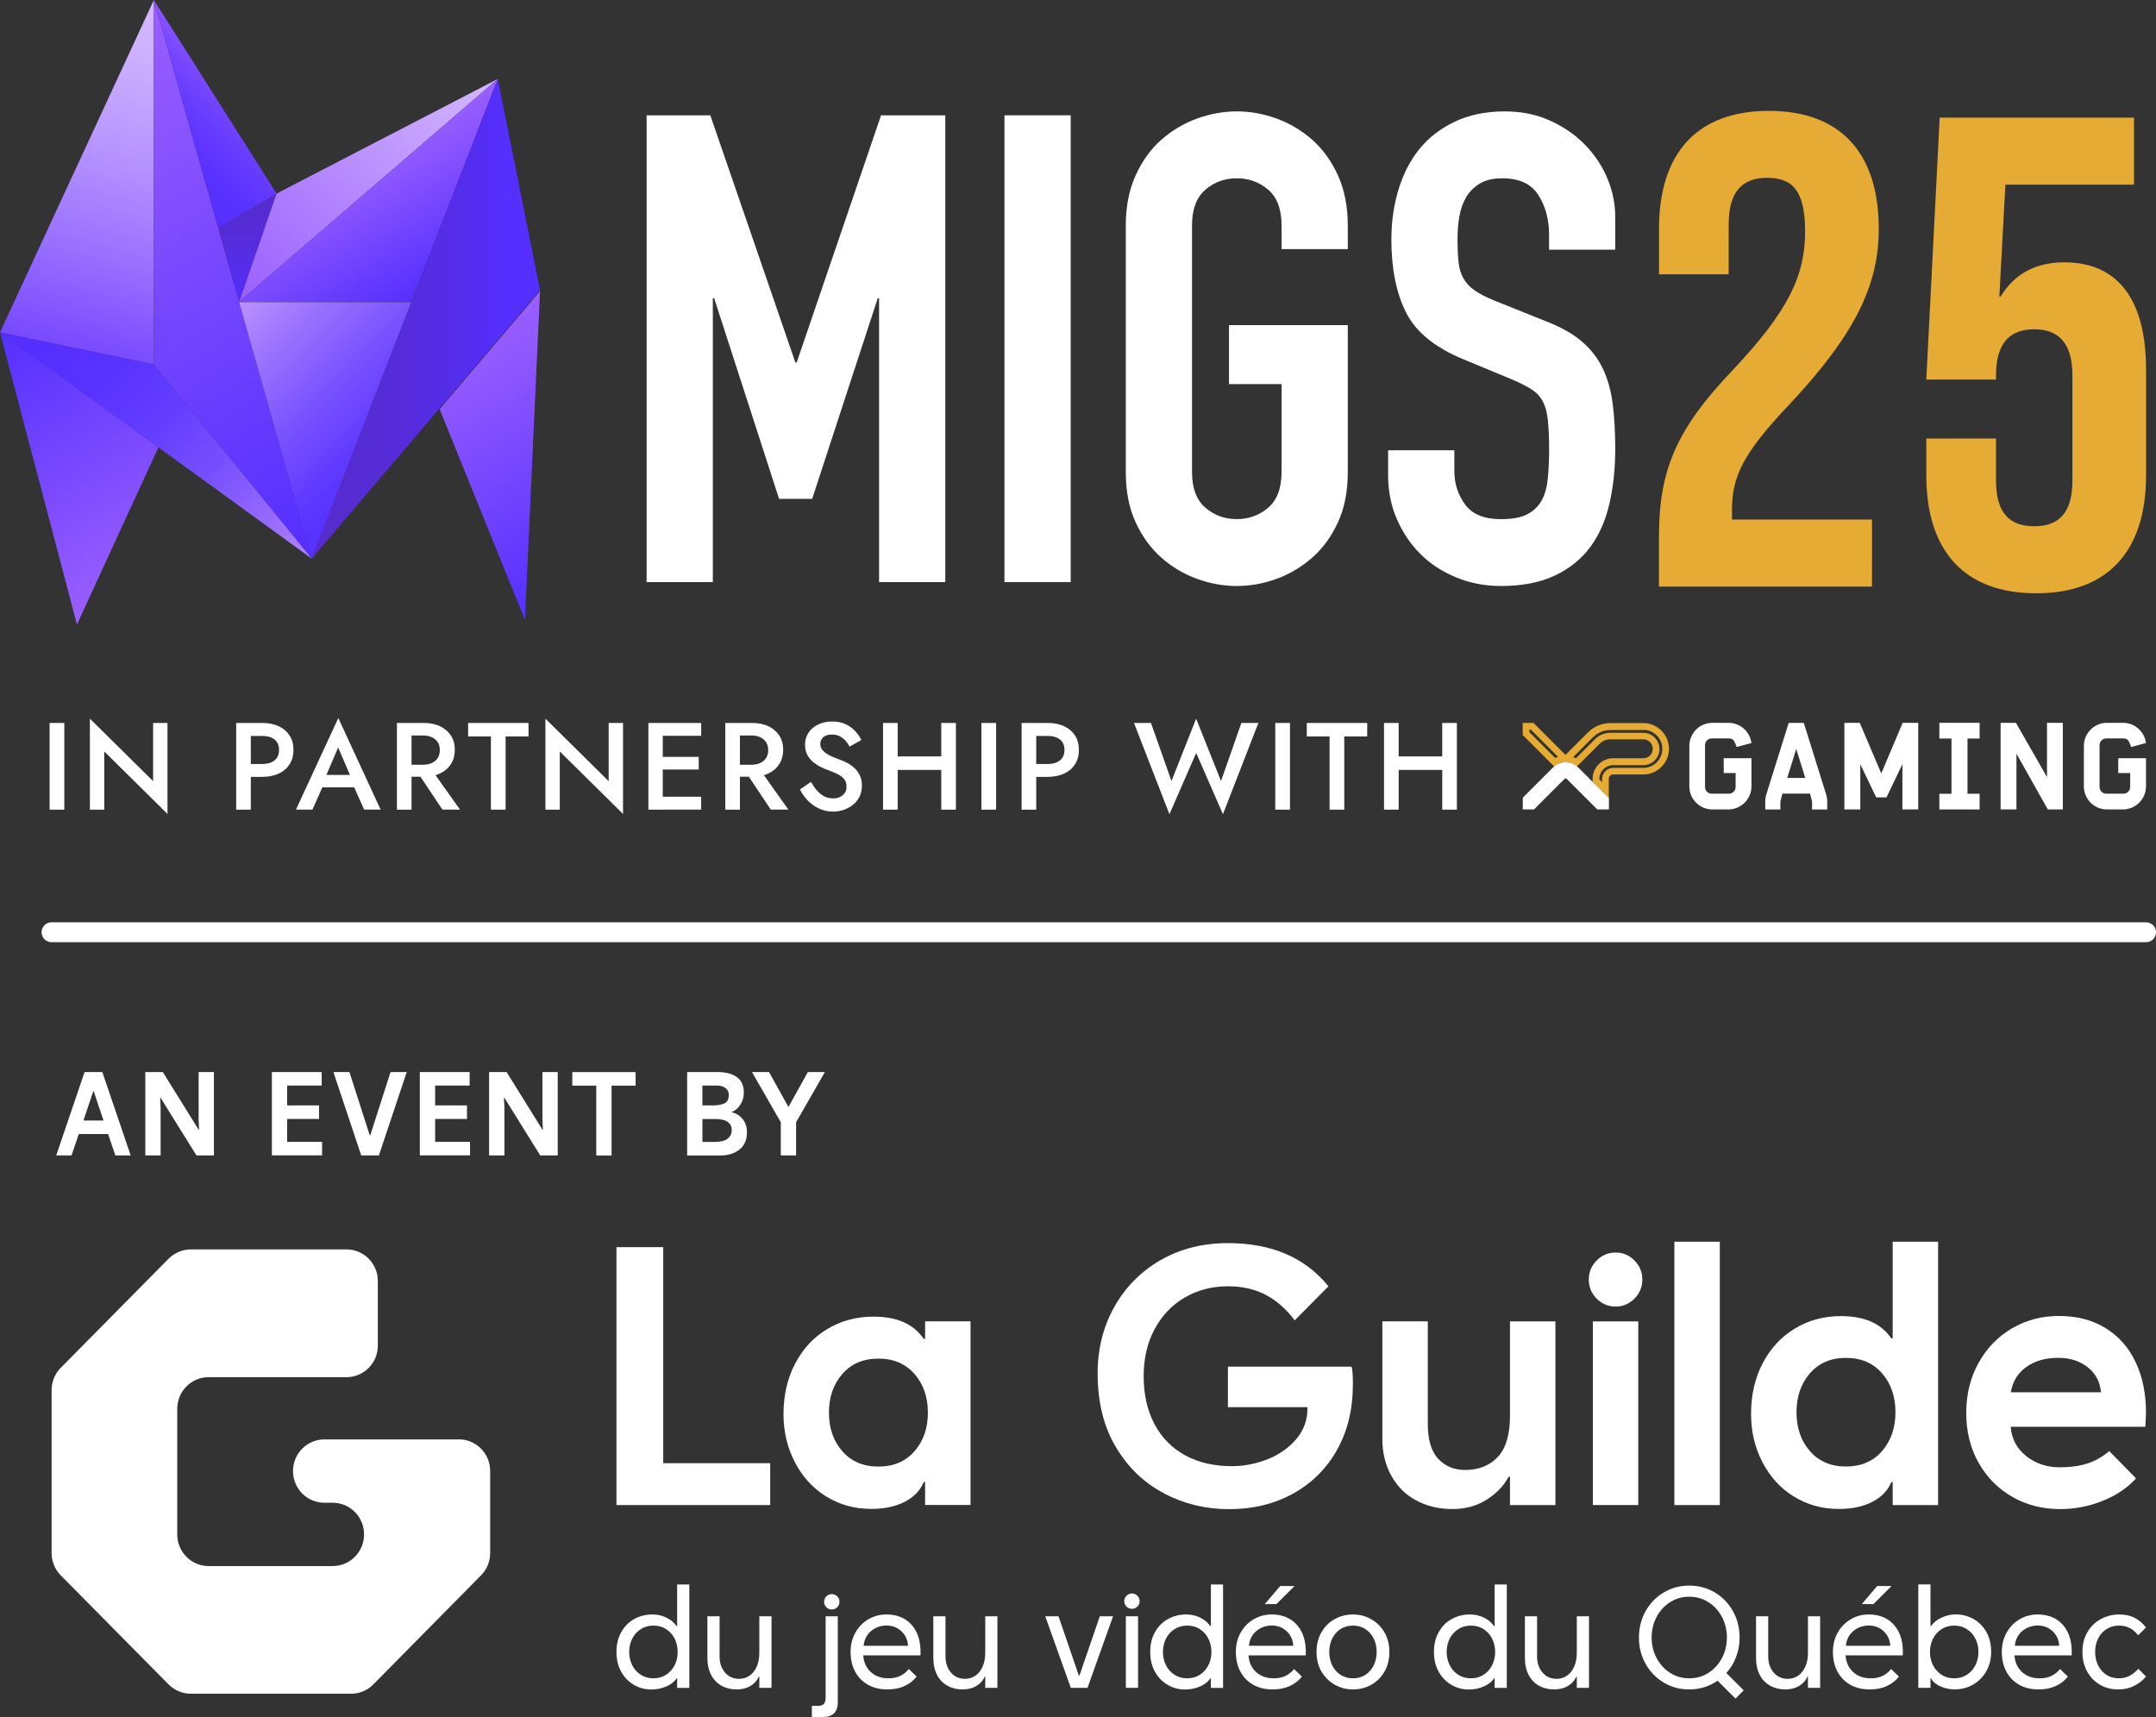 <svg xmlns="http://www.w3.org/2000/svg" xmlns:xlink="http://www.w3.org/1999/xlink" id="Layer_2" data-name="Layer 2" viewBox="0 0 325.53 259.25"><rect x="0" y="0" width="325.53" height="259.25" fill="#333333" stroke="none"/><defs><style>      .cls-1 {        fill: url(#linear-gradient-2);      }      .cls-2 {        fill: url(#linear-gradient-10);      }      .cls-3 {        fill: #fff;      }      .cls-4, .cls-5 {        fill: none;      }      .cls-6 {        fill: url(#linear-gradient-4);      }      .cls-7 {        fill: url(#linear-gradient-3);      }      .cls-8 {        fill: url(#linear-gradient-5);      }      .cls-9 {        fill: url(#linear-gradient-8);      }      .cls-5 {        stroke: #fff;        stroke-linecap: round;        stroke-miterlimit: 10;        stroke-width: 3px;      }      .cls-10 {        fill: url(#linear-gradient-7);      }      .cls-11 {        fill: url(#linear-gradient-9);      }      .cls-12 {        fill: #e5ab34;      }      .cls-13 {        fill: url(#linear-gradient-11);      }      .cls-14 {        fill: url(#linear-gradient-6);      }      .cls-15 {        fill: url(#linear-gradient);      }    </style><linearGradient id="linear-gradient" x1="11.45" y1="85.45" x2="25.55" y2="138.08" gradientTransform="translate(0 138.7) scale(1 -1)" gradientUnits="userSpaceOnUse"><stop offset="0" stop-color="#7848ff"></stop><stop offset=".28" stop-color="#9970ff"></stop><stop offset=".59" stop-color="#b997ff"></stop><stop offset=".85" stop-color="#cdb0ff"></stop><stop offset="1" stop-color="#d5b9ff"></stop></linearGradient><linearGradient id="linear-gradient-2" x1="10.42" y1="133.37" x2="52.91" y2="59.78" gradientTransform="translate(0 138.7) scale(1 -1)" gradientUnits="userSpaceOnUse"><stop offset="0" stop-color="#9a5fff"></stop><stop offset="1" stop-color="#542fff"></stop></linearGradient><linearGradient id="linear-gradient-3" x1="4.59" y1="93.11" x2="45.21" y2="52.49" gradientTransform="translate(0 138.7) scale(1 -1)" gradientUnits="userSpaceOnUse"><stop offset=".1" stop-color="#542fff"></stop><stop offset=".28" stop-color="#5832ff"></stop><stop offset=".47" stop-color="#643eff"></stop><stop offset=".66" stop-color="#7950ff"></stop><stop offset=".85" stop-color="#966aff"></stop><stop offset="1" stop-color="#b284ff"></stop></linearGradient><linearGradient id="linear-gradient-4" x1="22.02" y1="50.41" x2=".01" y2="88.52" xlink:href="#linear-gradient-2"></linearGradient><linearGradient id="linear-gradient-5" x1="37.36" y1="93.13" x2="37.36" y2="109.47" gradientTransform="translate(0 138.7) scale(1 -1)" gradientUnits="userSpaceOnUse"><stop offset="0" stop-color="#542fff"></stop><stop offset=".27" stop-color="#552ded"></stop><stop offset=".72" stop-color="#562cd4"></stop><stop offset="1" stop-color="#572ccc"></stop></linearGradient><linearGradient id="linear-gradient-6" x1="22.82" y1="114.41" x2="35.17" y2="126.76" gradientTransform="translate(0 138.7) scale(1 -1)" gradientUnits="userSpaceOnUse"><stop offset="0" stop-color="#542fff"></stop><stop offset=".27" stop-color="#5831ff"></stop><stop offset=".54" stop-color="#643aff"></stop><stop offset=".83" stop-color="#7948ff"></stop><stop offset="1" stop-color="#8a54ff"></stop></linearGradient><linearGradient id="linear-gradient-7" x1="34.79" y1="94.45" x2="71.14" y2="130.8" gradientTransform="translate(0 138.7) scale(1 -1)" gradientUnits="userSpaceOnUse"><stop offset="0" stop-color="#9a5fff"></stop><stop offset="1" stop-color="#d5b9ff"></stop></linearGradient><linearGradient id="linear-gradient-8" x1="60.83" y1="67.45" x2="35.65" y2="92.63" gradientTransform="translate(0 138.7) scale(1 -1)" gradientUnits="userSpaceOnUse"><stop offset="0" stop-color="#542fff"></stop><stop offset=".17" stop-color="#5c37ff"></stop><stop offset=".43" stop-color="#754eff"></stop><stop offset=".77" stop-color="#9c74ff"></stop><stop offset="1" stop-color="#bb91ff"></stop></linearGradient><linearGradient id="linear-gradient-9" x1="53.23" y1="114.12" x2="64.54" y2="94.53" xlink:href="#linear-gradient-2"></linearGradient><linearGradient id="linear-gradient-10" x1="76.63" y1="90.56" x2="42.16" y2="90.56" gradientTransform="translate(0 138.7) scale(1 -1)" gradientUnits="userSpaceOnUse"><stop offset="0" stop-color="#542fff"></stop><stop offset=".15" stop-color="#542ef1"></stop><stop offset=".44" stop-color="#562cdc"></stop><stop offset=".72" stop-color="#562cd0"></stop><stop offset="1" stop-color="#572ccc"></stop></linearGradient><linearGradient id="linear-gradient-11" x1="69.94" y1="88.05" x2="90.87" y2="51.8" xlink:href="#linear-gradient-2"></linearGradient></defs><g id="Layer_3" data-name="Layer 3"><g><line class="cls-5" x1="7.78" y1="140.76" x2="324.03" y2="140.76"></line><g><g><polygon class="cls-4" points="38.65 74 47.07 84.35 47.07 84.35 38.65 74"></polygon><polygon class="cls-15" points="23.23 0 0 50.19 23.23 55.04 23.23 0"></polygon><polygon class="cls-1" points="23.23 0 23.23 55.04 38.65 74 47.07 84.35 36.11 45.57 32.96 34.43 23.23 0"></polygon><polygon class="cls-7" points="23.23 55.04 23.23 55.04 0 50.19 23.92 67.54 23.92 67.54 47.07 84.35 23.23 55.04"></polygon><polygon class="cls-6" points="0 50.19 11.62 94.3 23.92 67.54 23.92 67.54 0 50.19"></polygon><polygon class="cls-8" points="41.76 29.23 32.96 34.43 36.11 45.57 41.76 29.23"></polygon><polygon class="cls-14" points="32.96 34.43 41.76 29.23 41.76 29.23 23.23 0 23.23 0 23.23 0 23.23 0 32.96 34.43"></polygon><polygon class="cls-10" points="36.11 45.57 75.16 11.92 41.76 29.23 41.76 29.23 41.76 29.23 36.11 45.57"></polygon><polygon class="cls-9" points="62.12 45.62 36.11 45.62 47.07 84.4 47.07 84.4 62.12 45.62"></polygon><polygon class="cls-11" points="36.11 45.57 62.12 45.57 75.16 11.92 36.11 45.57"></polygon><polygon class="cls-2" points="62.12 45.57 47.07 84.35 47.07 84.35 47.07 84.35 81.54 43.81 75.16 11.92 62.12 45.57"></polygon><polygon class="cls-13" points="66.38 61.78 79.26 93.6 81.54 43.95 66.38 61.78"></polygon></g><g><path class="cls-3" d="M97.65,17.41h9.6l12.84,37.32h.2l12.74-37.32h9.7v70.48h-10v-42.86h-.2l-9.9,30.29h-5l-9.8-30.29h-.2v42.86h-10V17.41Z"></path><path class="cls-3" d="M151.66,17.41h10v70.48h-10V17.41Z"></path><path class="cls-3" d="M169.98,34.04c0-2.83.49-5.34,1.47-7.52.98-2.17,2.27-3.98,3.87-5.39,1.6-1.42,3.4-2.49,5.39-3.22,1.99-.72,4-1.09,6.03-1.09s4.03.36,6.03,1.09c1.99.73,3.79,1.8,5.39,3.22,1.6,1.42,2.89,3.22,3.87,5.39s1.47,4.69,1.47,7.52v3.57h-10v-3.57c0-2.44-.67-4.24-2.01-5.39-1.34-1.15-2.92-1.73-4.75-1.73s-3.42.58-4.75,1.73c-1.34,1.16-2.01,2.96-2.01,5.39v37.22c0,2.44.67,4.24,2.01,5.39,1.34,1.16,2.92,1.73,4.75,1.73s3.41-.58,4.75-1.73c1.34-1.15,2.01-2.95,2.01-5.39v-13.26h-7.94v-8.91h17.94v22.17c0,2.91-.49,5.43-1.47,7.57-.98,2.15-2.27,3.93-3.87,5.34s-3.4,2.49-5.39,3.22c-1.99.73-4,1.09-6.03,1.09s-4.03-.36-6.03-1.09c-1.99-.73-3.79-1.8-5.39-3.22-1.6-1.42-2.89-3.2-3.87-5.34-.98-2.14-1.47-4.67-1.47-7.57v-37.22h0Z"></path><path class="cls-3" d="M243.88,37.7h-9.99v-2.27c0-2.31-.54-4.3-1.62-5.99-1.08-1.68-2.89-2.52-5.44-2.52-1.37,0-2.5.26-3.38.79-.88.53-1.57,1.21-2.06,2.03-.49.83-.83,1.78-1.03,2.87-.2,1.09-.29,2.23-.29,3.42,0,1.39.05,2.56.15,3.52.1.96.34,1.78.73,2.47.39.69.96,1.31,1.71,1.83.75.53,1.78,1.06,3.09,1.58l7.65,3.07c2.22.86,4.02,1.86,5.39,3.02,1.37,1.16,2.43,2.51,3.18,4.06.75,1.55,1.26,3.33,1.52,5.34.26,2.02.39,4.3.39,6.88,0,2.97-.29,5.73-.88,8.27-.59,2.54-1.55,4.72-2.89,6.53-1.34,1.81-3.12,3.25-5.34,4.3-2.22,1.06-4.94,1.58-8.13,1.58-2.42,0-4.67-.43-6.76-1.29-2.09-.86-3.89-2.03-5.39-3.52-1.51-1.49-2.69-3.25-3.58-5.29s-1.32-4.26-1.32-6.63v-3.76h10v3.17c0,1.85.54,3.52,1.61,5,1.08,1.49,2.89,2.23,5.44,2.23,1.7,0,3.02-.25,3.97-.74.95-.5,1.66-1.19,2.16-2.08s.8-2,.93-3.32c.13-1.32.2-2.77.2-4.35,0-1.85-.07-3.37-.2-4.55s-.41-2.14-.83-2.87-1.01-1.32-1.76-1.78c-.75-.46-1.75-.96-2.99-1.48l-7.16-2.97c-4.31-1.78-7.21-4.14-8.67-7.08-1.47-2.93-2.21-6.61-2.21-11.04,0-2.64.36-5.15,1.08-7.52s1.78-4.42,3.18-6.14,3.18-3.08,5.34-4.11c2.16-1.02,4.67-1.54,7.55-1.54,2.48,0,4.75.46,6.81,1.39,2.06.93,3.82,2.15,5.29,3.66,1.47,1.52,2.6,3.22,3.38,5.1s1.17,3.81,1.17,5.79v4.95h0Z"></path><g><path class="cls-12" d="M250.49,80.87c0-10.12,2.83-16.29,11.13-24.99,8.5-9,10.93-14.37,10.93-20.94s-2.23-8.09-5.77-8.09-5.77,1.92-5.77,6.98v7.59h-10.52v-6.88c0-11.33,5.67-17.8,16.59-17.8s16.59,6.47,16.59,17.8c0,8.4-3.44,15.88-13.76,26.81-6.68,7.08-8.4,10.62-8.4,15.58v1.52h21.14v10.12h-32.17v-7.69Z"></path><path class="cls-12" d="M290.85,71.77v-5.56h10.52v6.37c0,5.06,2.23,6.88,5.77,6.88s5.77-1.82,5.77-6.88v-15.88c0-5.06-2.23-6.98-5.77-6.98s-5.77,1.92-5.77,6.98v.61h-10.52l2.02-39.55h29.34v10.12h-19.42l-.91,16.89h.2c2.02-3.34,5.16-5.16,9.61-5.16,8.19,0,12.34,5.77,12.34,16.19v15.98c0,11.33-5.67,17.8-16.59,17.8s-16.59-6.47-16.59-17.8Z"></path></g></g></g><g><g><path class="cls-3" d="M69.27,217.34h-20.3c-2.61,0-4.73,2.14-4.73,4.78s2.12,4.78,4.73,4.78h1.27c2.61,0,4.73,2.14,4.73,4.78s-2.12,4.78-4.73,4.78h-18.75c-2.61,0-4.73-2.14-4.73-4.78v-18.96c0-2.64,2.12-4.78,4.73-4.78h20.83c2.61,0,4.73-2.14,4.73-4.78v-9.73c0-2.64-2.12-4.78-4.73-4.78h-23.51c-1.26,0-2.46.51-3.35,1.4l-16.29,16.48c-.89.89-1.38,2.11-1.38,3.38v24.57c0,1.27.49,2.48,1.38,3.38l16.29,16.48c.89.89,2.1,1.4,3.35,1.4h24.2c1.26,0,2.47-.51,3.35-1.4l16.27-16.48c.89-.89,1.38-2.11,1.38-3.38v-12.37c0-2.64-2.12-4.78-4.73-4.78h0Z"></path><g><path class="cls-3" d="M93.08,188.31h7.06v32.62h16.15v6.32h-23.21v-38.94Z"></path><path class="cls-3" d="M124.76,225.97c-2.02-1.26-3.6-2.98-4.74-5.18-1.14-2.2-1.72-4.61-1.72-7.26,0-2.85.58-5.4,1.76-7.65,1.18-2.24,2.8-3.99,4.87-5.22,2.06-1.23,4.38-1.86,6.94-1.86,1.72,0,3.21.26,4.46.79,1.27.53,2.31,1.38,3.15,2.57h.2v-2.65h6.86v27.73h-6.86v-3.47h-.2c-.54,1.29-1.5,2.29-2.9,3-1.4.71-3.07,1.06-5.02,1.06-2.52,0-4.79-.62-6.81-1.88h.01ZM127.18,219.12c1.35,1.55,3.16,2.32,5.45,2.32s4.1-.77,5.45-2.32c1.35-1.54,2.02-3.49,2.02-5.83s-.67-4.29-2.02-5.83c-1.35-1.54-3.16-2.32-5.45-2.32s-4.1.77-5.45,2.32c-1.35,1.55-2.02,3.49-2.02,5.83s.67,4.29,2.02,5.83Z"></path><path class="cls-3" d="M175.82,225.51c-3.03-1.56-5.47-3.89-7.32-6.98-1.85-3.09-2.77-6.81-2.77-11.16,0-3.7.84-7.05,2.52-10.04,1.68-2.99,4.01-5.35,6.98-7.06,2.97-1.71,6.37-2.57,10.17-2.57,6.59,0,11.65,2.17,15.18,6.52l-5.09,5.14c-1.31-1.73-2.78-3.02-4.42-3.87-1.64-.85-3.52-1.27-5.67-1.27-2.42,0-4.6.57-6.54,1.71-1.94,1.14-3.45,2.74-4.54,4.79-1.1,2.06-1.64,4.41-1.64,7.06,0,2.79.55,5.21,1.64,7.26,1.1,2.06,2.65,3.62,4.64,4.71,2,1.09,4.35,1.63,7.04,1.63,1.85,0,3.66-.36,5.43-1.06,1.76-.71,3.21-1.73,4.32-3.06s1.66-2.85,1.66-4.59v-.2h-12.01v-6.12h18.67c.13.37.2,1.26.2,2.65,0,3.81-.81,7.12-2.42,9.97-1.61,2.84-3.83,5.03-6.66,6.58-2.83,1.55-6.02,2.32-9.59,2.32s-6.76-.78-9.79-2.34v-.03Z"></path><path class="cls-3" d="M213.78,226.53c-1.6-.88-2.85-2.13-3.73-3.75-.89-1.61-1.33-3.45-1.33-5.53v-17.74h6.86v15.49c0,2.38.52,4.13,1.56,5.26,1.04,1.12,2.41,1.69,4.09,1.69,2.05,0,3.69-.66,4.92-1.96,1.22-1.3,1.84-3.38,1.84-6.2v-14.27h6.86v27.73h-6.86v-4.28h-.2c-.77,1.43-1.91,2.59-3.39,3.51-1.48.92-3.17,1.37-5.09,1.37-2.09,0-3.92-.44-5.53-1.33Z"></path><path class="cls-3" d="M241.08,190.32c.8-.79,1.74-1.2,2.85-1.2s2.06.4,2.85,1.2c.8.8,1.19,1.76,1.19,2.88s-.39,2.08-1.19,2.88c-.8.8-1.74,1.2-2.85,1.2s-2.06-.4-2.85-1.2c-.8-.79-1.19-1.76-1.19-2.88s.39-2.08,1.19-2.88ZM240.5,199.52h6.86v27.73h-6.86v-27.73Z"></path><path class="cls-3" d="M252.81,227.25v-39.76h6.86v39.76h-6.86Z"></path><path class="cls-3" d="M270.85,225.97c-2.02-1.26-3.6-2.99-4.74-5.19-1.15-2.2-1.72-4.63-1.72-7.28,0-2.87.58-5.43,1.76-7.67,1.18-2.25,2.8-4,4.87-5.24,2.06-1.25,4.38-1.87,6.94-1.87,1.71,0,3.21.26,4.46.79,1.26.53,2.31,1.38,3.15,2.57h.2v-14.59h6.86v39.76h-6.86v-3.47h-.2c-.54,1.29-1.5,2.29-2.9,3-1.4.71-3.07,1.06-5.02,1.06-2.52,0-4.79-.63-6.81-1.89h.01ZM273.27,219.1c1.35,1.55,3.16,2.33,5.45,2.33s4.1-.78,5.45-2.33c1.34-1.55,2.02-3.51,2.02-5.87s-.67-4.32-2.02-5.87c-1.35-1.55-3.16-2.33-5.45-2.33s-4.1.78-5.45,2.33c-1.34,1.55-2.02,3.51-2.02,5.87s.67,4.32,2.02,5.87Z"></path><path class="cls-3" d="M303.91,226.05c-2.15-1.2-3.86-2.91-5.13-5.12-1.27-2.21-1.9-4.75-1.9-7.6s.63-5.35,1.87-7.57,2.93-3.95,5.05-5.2c2.12-1.23,4.47-1.86,7.06-1.86,2.72,0,5.08.61,7.06,1.84,1.98,1.22,3.5,2.94,4.54,5.14,1.04,2.21,1.56,4.76,1.56,7.65l-.1,2.1h-20.33c.13,1.8.91,3.27,2.32,4.41,1.41,1.14,3.13,1.71,5.15,1.71,1.51,0,2.87-.18,4.06-.56,1.19-.37,2.31-1,3.35-1.89l4.04,4.12c-1.28,1.43-2.95,2.56-5.02,3.39-2.06.84-4.22,1.25-6.44,1.25-2.62,0-5.01-.6-7.16-1.81h.01ZM317.22,210.22c-.13-1.56-.8-2.82-1.99-3.77-1.19-.95-2.68-1.43-4.46-1.43-1.92,0-3.52.45-4.82,1.38-1.29.92-2.07,2.2-2.34,3.82h13.62Z"></path></g><g><path class="cls-3" d="M95.76,254.42c-.8-.45-1.45-1.1-1.94-1.95-.49-.85-.74-1.87-.74-3.04s.24-2.15.73-3.01c.49-.86,1.14-1.52,1.97-1.97.83-.45,1.74-.68,2.74-.68.76,0,1.46.16,2.11.48.65.32,1.16.75,1.53,1.28h.08v-6.29h1.84v15.62h-1.84v-1.44h-.08c-.32.49-.83.9-1.53,1.21-.7.31-1.46.47-2.29.47-.92,0-1.78-.22-2.58-.67ZM95.47,251.46c.31.61.75,1.08,1.3,1.43s1.18.52,1.89.52,1.34-.17,1.89-.52.99-.82,1.3-1.43.47-1.28.47-2.03-.16-1.43-.47-2.03c-.31-.61-.75-1.08-1.3-1.43s-1.18-.52-1.89-.52-1.34.17-1.89.52-.99.82-1.3,1.43c-.31.61-.47,1.29-.47,2.03s.16,1.42.47,2.03Z"></path><path class="cls-3" d="M108.96,254.54c-.67-.37-1.2-.91-1.58-1.63-.38-.72-.57-1.59-.57-2.6v-6.27h1.84v6.07c0,.98.27,1.78.81,2.42.54.64,1.26.96,2.15.96.57,0,1.09-.16,1.55-.47.46-.31.82-.77,1.09-1.36.27-.59.4-1.29.4-2.09v-5.53h1.84v10.81h-1.84v-1.68h-.08c-.25.57-.67,1.04-1.25,1.39-.58.35-1.28.53-2.09.53s-1.6-.18-2.27-.55Z"></path><path class="cls-3" d="M122.58,257.57h.92c.4,0,.69-.09.88-.28.19-.19.28-.53.28-1.04v-12.21h1.84v12.97c0,1.49-.75,2.24-2.24,2.24h-1.68v-1.68ZM124.77,241.04c.23-.23.5-.34.82-.34s.59.11.82.34c.23.23.34.5.34.82s-.11.59-.34.82c-.23.23-.5.34-.82.34s-.59-.11-.82-.34c-.23-.23-.34-.5-.34-.82s.11-.59.34-.82Z"></path><path class="cls-3" d="M131.05,254.38c-.84-.47-1.49-1.14-1.94-1.99-.45-.85-.68-1.84-.68-2.96s.24-2.05.72-2.91c.48-.86,1.13-1.53,1.96-2.02s1.74-.73,2.74-.73,1.93.22,2.7.67c.77.45,1.37,1.1,1.8,1.95.43.85.64,1.88.64,3.08,0,.23,0,.39-.02.48h-8.63c.07,1.03.44,1.86,1.13,2.5.69.64,1.58.96,2.69.96.67,0,1.25-.12,1.74-.35s.93-.58,1.32-1.05l1.18,1.14c-.47.6-1.07,1.08-1.82,1.42-.75.35-1.61.52-2.58.52-1.13,0-2.12-.24-2.96-.71ZM137.1,248.5c-.05-.89-.39-1.63-1-2.2-.61-.57-1.36-.86-2.24-.86s-1.71.29-2.36.85c-.65.57-1.02,1.3-1.1,2.21h6.71Z"></path><path class="cls-3" d="M143.07,254.54c-.67-.37-1.2-.91-1.58-1.63-.38-.72-.57-1.59-.57-2.6v-6.27h1.84v6.07c0,.98.27,1.78.81,2.42.54.64,1.26.96,2.15.96.57,0,1.09-.16,1.55-.47.46-.31.82-.77,1.09-1.36.27-.59.4-1.29.4-2.09v-5.53h1.84v10.81h-1.84v-1.68h-.08c-.25.57-.67,1.04-1.25,1.39-.58.35-1.28.53-2.09.53s-1.6-.18-2.27-.55Z"></path><path class="cls-3" d="M157.82,244.04h2l3.08,8.97h.08l3.08-8.97h2l-3.86,10.81h-2.52l-3.86-10.81Z"></path><path class="cls-3" d="M170.09,240.94c.23-.23.5-.34.82-.34s.59.11.82.34c.23.23.34.5.34.82s-.11.59-.34.82c-.23.23-.5.34-.82.34s-.59-.11-.82-.34c-.23-.23-.34-.5-.34-.82s.11-.59.34-.82ZM169.99,244.04h1.84v10.81h-1.84v-10.81Z"></path><path class="cls-3" d="M176.35,254.42c-.8-.45-1.45-1.1-1.94-1.95-.49-.85-.74-1.87-.74-3.04s.24-2.15.73-3.01c.49-.86,1.14-1.52,1.97-1.97.83-.45,1.74-.68,2.74-.68.76,0,1.47.16,2.11.48.65.32,1.16.75,1.53,1.28h.08v-6.29h1.84v15.62h-1.84v-1.44h-.08c-.32.49-.83.9-1.53,1.21-.7.31-1.46.47-2.29.47-.92,0-1.78-.22-2.58-.67ZM176.06,251.46c.31.61.75,1.08,1.3,1.43s1.18.52,1.89.52,1.34-.17,1.89-.52.99-.82,1.3-1.43c.31-.61.47-1.28.47-2.03s-.16-1.43-.47-2.03c-.31-.61-.75-1.08-1.3-1.43s-1.18-.52-1.89-.52-1.34.17-1.89.52-.99.82-1.3,1.43c-.31.61-.47,1.29-.47,2.03s.16,1.42.47,2.03Z"></path><path class="cls-3" d="M189.22,254.38c-.84-.47-1.49-1.14-1.94-1.99-.45-.85-.68-1.84-.68-2.96s.24-2.05.72-2.91c.48-.86,1.13-1.53,1.96-2.02s1.74-.73,2.74-.73,1.93.22,2.7.67c.77.45,1.37,1.1,1.8,1.95.43.85.64,1.88.64,3.08,0,.23,0,.39-.02.48h-8.63c.07,1.03.44,1.86,1.13,2.5.69.64,1.58.96,2.69.96.67,0,1.25-.12,1.74-.35s.94-.58,1.32-1.05l1.18,1.14c-.47.6-1.07,1.08-1.82,1.42s-1.61.52-2.58.52c-1.13,0-2.12-.24-2.96-.71ZM195.27,248.5c-.05-.89-.39-1.63-1-2.2s-1.36-.86-2.24-.86-1.71.29-2.36.85c-.65.57-1.02,1.3-1.1,2.21h6.71ZM193.29,239.48h2.16l-2.72,2.72h-1.76l2.32-2.72Z"></path><path class="cls-3" d="M201.58,254.4c-.84-.46-1.52-1.12-2.03-1.97-.51-.85-.77-1.86-.77-3s.25-2.13.75-2.99c.5-.86,1.17-1.52,2.01-1.98.84-.46,1.75-.69,2.74-.69s1.86.23,2.7.69c.84.46,1.52,1.12,2.03,1.97.51.85.77,1.85.77,3s-.25,2.13-.75,2.99c-.5.86-1.17,1.52-2.01,1.98-.84.46-1.75.69-2.74.69s-1.86-.23-2.7-.69ZM201.15,251.46c.3.61.72,1.08,1.26,1.43s1.16.52,1.87.52,1.33-.17,1.87-.52.96-.82,1.26-1.43.45-1.28.45-2.03-.15-1.43-.45-2.03c-.3-.61-.72-1.08-1.26-1.43s-1.16-.52-1.87-.52-1.33.17-1.87.52-.96.82-1.26,1.43c-.3.61-.45,1.29-.45,2.03s.15,1.42.45,2.03Z"></path><path class="cls-3" d="M219.19,254.42c-.8-.45-1.45-1.1-1.94-1.95-.49-.85-.74-1.87-.74-3.04s.24-2.15.73-3.01c.49-.86,1.14-1.52,1.97-1.97.83-.45,1.74-.68,2.74-.68.76,0,1.46.16,2.11.48.65.32,1.16.75,1.53,1.28h.08v-6.29h1.84v15.62h-1.84v-1.44h-.08c-.32.49-.83.9-1.53,1.21-.7.31-1.46.47-2.29.47-.92,0-1.78-.22-2.58-.67ZM218.9,251.46c.31.61.75,1.08,1.3,1.43s1.18.52,1.89.52,1.34-.17,1.89-.52.99-.82,1.3-1.43c.31-.61.47-1.28.47-2.03s-.16-1.43-.47-2.03c-.31-.61-.75-1.08-1.3-1.43s-1.18-.52-1.89-.52-1.34.17-1.89.52-.99.82-1.3,1.43c-.31.61-.47,1.29-.47,2.03s.16,1.42.47,2.03Z"></path><path class="cls-3" d="M232.39,254.54c-.67-.37-1.2-.91-1.58-1.63-.38-.72-.57-1.59-.57-2.6v-6.27h1.84v6.07c0,.98.27,1.78.81,2.42.54.64,1.26.96,2.15.96.57,0,1.09-.16,1.55-.47.46-.31.82-.77,1.09-1.36.27-.59.4-1.29.4-2.09v-5.53h1.84v10.81h-1.84v-1.68h-.08c-.25.57-.67,1.04-1.25,1.39s-1.28.53-2.09.53-1.6-.18-2.27-.55Z"></path><path class="cls-3" d="M251.18,254.04c-1.16-.7-2.07-1.65-2.73-2.84-.66-1.19-.99-2.51-.99-3.95s.34-2.82,1.02-4.01c.68-1.19,1.6-2.13,2.76-2.81s2.44-1.02,3.82-1.02,2.72.35,3.88,1.05c1.16.7,2.07,1.65,2.73,2.84.66,1.2.99,2.51.99,3.95,0,1.04-.18,2.02-.53,2.94-.35.92-.84,1.73-1.47,2.42l2.62,2.62-1.24,1.24-2.7-2.7c-1.28.88-2.71,1.32-4.28,1.32-1.43,0-2.72-.35-3.88-1.05ZM250.11,250.32c.49.94,1.16,1.69,2.03,2.25.87.56,1.84.84,2.92.84s2.06-.28,2.92-.84c.87-.56,1.54-1.31,2.03-2.25.49-.94.73-1.97.73-3.07s-.24-2.13-.73-3.07c-.49-.94-1.16-1.69-2.03-2.25-.87-.56-1.84-.84-2.92-.84s-2.05.28-2.92.84c-.87.56-1.54,1.31-2.03,2.25-.49.94-.73,1.96-.73,3.07s.24,2.13.73,3.07Z"></path><path class="cls-3" d="M267.29,254.54c-.67-.37-1.2-.91-1.58-1.63-.38-.72-.57-1.59-.57-2.6v-6.27h1.84v6.07c0,.98.27,1.78.81,2.42.54.64,1.26.96,2.15.96.57,0,1.09-.16,1.55-.47.46-.31.82-.77,1.09-1.36.27-.59.4-1.29.4-2.09v-5.53h1.84v10.81h-1.84v-1.68h-.08c-.25.57-.67,1.04-1.25,1.39s-1.28.53-2.09.53-1.6-.18-2.27-.55Z"></path><path class="cls-3" d="M279.37,254.38c-.84-.47-1.49-1.14-1.94-1.99-.45-.85-.68-1.84-.68-2.96s.24-2.05.72-2.91c.48-.86,1.14-1.53,1.96-2.02s1.74-.73,2.74-.73,1.93.22,2.7.67c.77.45,1.37,1.1,1.8,1.95s.64,1.88.64,3.08c0,.23,0,.39-.02.48h-8.63c.07,1.03.44,1.86,1.13,2.5s1.59.96,2.69.96c.67,0,1.25-.12,1.74-.35s.93-.58,1.32-1.05l1.18,1.14c-.47.6-1.08,1.08-1.82,1.42-.75.35-1.61.52-2.58.52-1.13,0-2.12-.24-2.96-.71ZM285.41,248.5c-.05-.89-.39-1.63-1-2.2-.61-.57-1.36-.86-2.24-.86s-1.71.29-2.36.85-1.02,1.3-1.1,2.21h6.71ZM283.43,239.48h2.16l-2.72,2.72h-1.76l2.32-2.72Z"></path><path class="cls-3" d="M292.95,254.62c-.67-.31-1.14-.72-1.39-1.21h-.08v1.44h-1.84v-15.62h1.84v6.29h.08c.36-.52.89-.94,1.59-1.27.7-.33,1.41-.49,2.13-.49.93,0,1.81.22,2.63.66.82.44,1.48,1.09,1.98,1.95.5.86.75,1.88.75,3.05,0,1.08-.24,2.05-.73,2.91-.49.86-1.15,1.53-1.99,2.02s-1.77.73-2.78.73c-.79,0-1.52-.16-2.19-.47ZM291.87,251.46c.31.61.75,1.08,1.3,1.43s1.18.52,1.89.52,1.34-.17,1.89-.52.99-.82,1.3-1.43c.31-.61.47-1.28.47-2.03s-.16-1.43-.47-2.03c-.31-.61-.75-1.08-1.3-1.43s-1.18-.52-1.89-.52-1.34.17-1.89.52-.99.82-1.3,1.43c-.31.61-.47,1.29-.47,2.03s.16,1.42.47,2.03Z"></path><path class="cls-3" d="M304.87,254.38c-.84-.47-1.49-1.14-1.94-1.99-.45-.85-.68-1.84-.68-2.96s.24-2.05.72-2.91c.48-.86,1.13-1.53,1.96-2.02s1.74-.73,2.74-.73,1.93.22,2.7.67c.77.45,1.37,1.1,1.8,1.95.43.85.64,1.88.64,3.08,0,.23,0,.39-.02.48h-8.63c.07,1.03.44,1.86,1.13,2.5.69.64,1.58.96,2.69.96.67,0,1.25-.12,1.74-.35s.94-.58,1.32-1.05l1.18,1.14c-.47.6-1.07,1.08-1.82,1.42s-1.61.52-2.58.52c-1.13,0-2.12-.24-2.96-.71ZM310.92,248.5c-.05-.89-.39-1.63-1-2.2s-1.36-.86-2.24-.86-1.71.29-2.36.85c-.65.57-1.02,1.3-1.1,2.21h6.71Z"></path><path class="cls-3" d="M317.03,254.36c-.82-.49-1.46-1.16-1.92-2.02-.46-.86-.69-1.83-.69-2.91,0-1.16.26-2.17.77-3.02.51-.85,1.19-1.51,2.04-1.96.85-.45,1.76-.68,2.73-.68.89,0,1.67.16,2.32.49.65.33,1.23.82,1.74,1.47l-1.18,1.18c-.75-.97-1.71-1.46-2.88-1.46-.71,0-1.34.17-1.89.52s-.98.82-1.28,1.43c-.3.61-.45,1.29-.45,2.03s.15,1.42.45,2.03c.3.61.72,1.08,1.26,1.43s1.16.52,1.87.52c.64,0,1.21-.14,1.7-.42s.91-.62,1.24-1.02l1.16,1.16c-.47.59-1.06,1.06-1.78,1.42-.72.36-1.52.54-2.4.54-1.06,0-1.99-.24-2.81-.73Z"></path></g></g><g><path class="cls-3" d="M12.78,161.87h2.67l4.28,12.59h-2.31l-1.1-3.23h-4.42l-1.1,3.23h-2.31l4.28-12.59ZM15.63,169.19l-1.48-4.42h-.07l-1.48,4.42h3.03Z"></path><path class="cls-3" d="M21.94,161.87h2.64l5.41,8.7h.07l-.07-1.45v-7.25h2.31v12.59h-2.64l-5.41-8.7h-.07l.07,1.45v7.25h-2.31v-12.59Z"></path><path class="cls-3" d="M41.06,161.87h7.51v2.04h-5.21v3h4.81v2.04h-4.81v3.46h5.27v2.04h-7.58v-12.59Z"></path><path class="cls-3" d="M50.32,161.87h2.44l3.07,9.56h.07l3.07-9.56h2.44l-4.2,12.59h-2.67l-4.2-12.59Z"></path><path class="cls-3" d="M63.4,161.87h7.51v2.04h-5.21v3h4.81v2.04h-4.81v3.46h5.27v2.04h-7.58v-12.59Z"></path><path class="cls-3" d="M73.85,161.87h2.64l5.41,8.7h.07l-.07-1.45v-7.25h2.31v12.59h-2.64l-5.41-8.7h-.07l.07,1.45v7.25h-2.31v-12.59Z"></path><path class="cls-3" d="M90.04,163.92h-3.63v-2.04h9.56v2.04h-3.63v10.55h-2.31v-10.55Z"></path><path class="cls-3" d="M103.75,161.87h4.61c1.21,0,2.17.25,2.88.75.71.5,1.07,1.29,1.07,2.38,0,.64-.17,1.23-.52,1.79-.35.55-.78.92-1.29,1.1v.05c.64.15,1.18.49,1.62,1.02.44.53.66,1.2.66,2.03,0,1.11-.37,1.97-1.12,2.57-.75.6-1.71.91-2.9.91h-5.01v-12.59ZM107.54,166.91c.82,0,1.45-.11,1.87-.32.42-.21.63-.65.63-1.29,0-.41-.16-.74-.48-1-.32-.26-.75-.39-1.3-.39h-2.21v3h1.48ZM107.97,172.42c.83,0,1.46-.16,1.88-.48.42-.32.63-.75.63-1.3,0-1.12-.84-1.68-2.51-1.68h-1.91v3.46h1.91Z"></path><path class="cls-3" d="M117.89,169.45l-4.35-7.58h2.57l2.9,5.21h.07l2.9-5.21h2.57l-4.35,7.58v5.01h-2.31v-5.01Z"></path></g></g><g><g><path class="cls-3" d="M9.71,109.16v13.09h-2.22v-13.09h2.22Z"></path><path class="cls-3" d="M25.29,109.16v13.74l-9.55-9.44v8.79h-2.17v-13.74l9.55,9.44v-8.79h2.17Z"></path><path class="cls-3" d="M37.87,109.16v13.09h-2.21v-13.09h2.21ZM36.97,109.16h2.64c.95,0,1.77.17,2.48.5.7.33,1.25.8,1.64,1.4.39.6.58,1.32.58,2.16s-.19,1.56-.58,2.17c-.39.61-.93,1.08-1.64,1.41-.7.33-1.53.5-2.48.5h-2.64v-1.94h2.64c.76,0,1.37-.18,1.83-.54.46-.36.69-.89.69-1.59s-.23-1.22-.69-1.58c-.46-.36-1.07-.53-1.83-.53h-2.64v-1.94Z"></path><path class="cls-3" d="M49.03,117.66l-.04.49-1.81,4.09h-2.49l6.39-13.82,6.39,13.82h-2.49l-1.78-3.98-.06-.54-2.08-4.86-2.06,4.81ZM48.08,117.01h6.08l.43,1.87h-6.92l.41-1.87Z"></path><path class="cls-3" d="M62.14,109.16v13.09h-2.21v-13.09h2.21ZM61.24,109.16h2.73c.95,0,1.77.17,2.48.5.7.34,1.25.81,1.64,1.41.39.6.58,1.32.58,2.14s-.19,1.54-.58,2.15c-.39.61-.93,1.08-1.64,1.42-.7.34-1.53.5-2.48.5h-2.73v-1.81h2.64c.5,0,.94-.09,1.32-.26.38-.17.68-.43.89-.76.21-.33.32-.73.32-1.19s-.11-.87-.32-1.2c-.21-.32-.51-.57-.89-.75-.38-.17-.82-.26-1.32-.26h-2.64v-1.91ZM65.02,116l4.43,6.24h-2.65l-4.17-6.24h2.39Z"></path><path class="cls-3" d="M70.68,109.16h9.12v2.04h-3.46v11.05h-2.22v-11.05h-3.44v-2.04Z"></path><path class="cls-3" d="M94.07,109.16v13.74l-9.55-9.44v8.79h-2.17v-13.74l9.55,9.44v-8.79h2.17Z"></path><path class="cls-3" d="M100.07,109.16v13.09h-2.17v-13.09h2.17ZM99.27,109.16h6.6v1.94h-6.6v-1.94ZM99.27,114.28h6.23v1.91h-6.23v-1.91ZM99.27,120.3h6.6v1.94h-6.6v-1.94Z"></path><path class="cls-3" d="M111.72,109.16v13.09h-2.21v-13.09h2.21ZM110.82,109.16h2.73c.95,0,1.77.17,2.48.5.7.34,1.25.81,1.64,1.41.39.6.58,1.32.58,2.14s-.19,1.54-.58,2.15c-.39.61-.93,1.08-1.64,1.42-.7.34-1.53.5-2.48.5h-2.73v-1.81h2.64c.5,0,.94-.09,1.32-.26.38-.17.68-.43.89-.76.21-.33.32-.73.32-1.19s-.11-.87-.32-1.2c-.21-.32-.51-.57-.89-.75-.38-.17-.82-.26-1.32-.26h-2.64v-1.91ZM114.6,116l4.43,6.24h-2.65l-4.17-6.24h2.39Z"></path><path class="cls-3" d="M123.36,119.36c.33.38.69.67,1.09.88.4.21.85.31,1.35.31.6,0,1.08-.16,1.46-.49.37-.32.56-.74.56-1.25s-.12-.88-.36-1.17c-.24-.29-.56-.54-.98-.75-.42-.21-.9-.41-1.45-.61-.32-.11-.69-.26-1.08-.46-.4-.19-.78-.44-1.14-.73-.36-.29-.66-.65-.9-1.08-.24-.43-.36-.95-.36-1.56,0-.7.18-1.31.54-1.84.36-.53.85-.94,1.47-1.23.62-.29,1.32-.44,2.1-.44s1.45.14,2.02.41c.57.27,1.06.62,1.45,1.05.39.42.7.87.93,1.33l-1.79,1.01c-.16-.32-.37-.63-.62-.91-.25-.28-.54-.5-.87-.67-.33-.17-.71-.25-1.15-.25-.61,0-1.06.14-1.35.42-.29.28-.43.61-.43.98,0,.34.1.64.31.91.21.27.53.52.96.76.44.24,1,.48,1.7.73.39.14.78.31,1.17.52.39.21.75.48,1.08.79.32.32.58.69.78,1.11.19.42.29.92.29,1.5,0,.61-.12,1.16-.36,1.65-.24.49-.56.89-.97,1.22-.41.33-.88.59-1.39.77-.52.18-1.06.27-1.62.27-.77,0-1.49-.15-2.14-.46-.65-.31-1.22-.71-1.71-1.22-.49-.51-.87-1.07-1.16-1.66l1.65-1.14c.29.5.6.94.93,1.32Z"></path><path class="cls-3" d="M135.54,109.16v13.09h-2.21v-13.09h2.21ZM134.21,114.21h9.33v2.04h-9.33v-2.04ZM144.33,109.16v13.09h-2.21v-13.09h2.21Z"></path><path class="cls-3" d="M150.4,109.16v13.09h-2.22v-13.09h2.22Z"></path><path class="cls-3" d="M156.46,109.16v13.09h-2.21v-13.09h2.21ZM155.56,109.16h2.64c.95,0,1.77.17,2.48.5.7.33,1.25.8,1.64,1.4.39.6.58,1.32.58,2.16s-.19,1.56-.58,2.17c-.39.61-.93,1.08-1.64,1.41-.7.33-1.53.5-2.48.5h-2.64v-1.94h2.64c.76,0,1.37-.18,1.83-.54.46-.36.69-.89.69-1.59s-.23-1.22-.69-1.58c-.46-.36-1.07-.53-1.83-.53h-2.64v-1.94Z"></path><path class="cls-3" d="M187.44,109.16h2.56l-5.35,13.78-4.04-9.25-4.04,9.25-5.35-13.78h2.56l3.1,8.77,3.72-9.42,3.76,9.42,3.07-8.77Z"></path><path class="cls-3" d="M194.77,109.16v13.09h-2.22v-13.09h2.22Z"></path><path class="cls-3" d="M197.31,109.16h9.12v2.04h-3.46v11.05h-2.22v-11.05h-3.44v-2.04Z"></path><path class="cls-3" d="M211.18,109.16v13.09h-2.21v-13.09h2.21ZM209.86,114.21h9.33v2.04h-9.33v-2.04ZM219.97,109.16v13.09h-2.21v-13.09h2.21Z"></path></g><g><path class="cls-3" d="M255.07,118.73v-6.1c0-1.93,1.56-3.49,3.49-3.49h2.42c1.78,0,3.23,1.32,3.47,3.05l-2.24.6-.13-.35c-.22-.6-.44-.94-.99-.94h-2.66c-.55,0-.99.46-.99,1.01v6.32c0,.55.44,1.01.99,1.01h2.64c.53,0,.99-.46.99-1.01v-2.11h-1.8v-2.24h4.19v4.25c0,1.93-1.58,3.49-3.49,3.49h-2.4c-1.93,0-3.49-1.56-3.49-3.49h0Z"></path><path class="cls-3" d="M266.53,121.29c0-.62.02-.86.2-1.45l3.34-10.69h2.28l3.34,10.69c.18.59.2.83.2,1.45v.94h-2.29v-.95c0-.18,0-.33-.04-.44l-.27-1.01h-4.16l-.27,1.01c-.04.11-.04.26-.04.44v.95h-2.29v-.94h0ZM272.57,117.46l-1.36-4.38-1.36,4.38h2.72,0Z"></path><path class="cls-3" d="M278.47,109.14h2.33l3.25,7.64,3.23-7.64h2.35v13.08h-2.39v-6.83l-2.4,5h-1.56l-2.4-5v6.83h-2.4v-13.08h0Z"></path><path class="cls-3" d="M292.82,119.85h1.83v-8.34h-1.83v-2.37h6.08v2.37h-1.83v8.34h1.83v2.37h-6.08v-2.37Z"></path><path class="cls-3" d="M302.07,109.14h2.31l4.69,8.19v-8.19h2.39v13.08h-2.26l-4.74-8.41v8.41h-2.39v-13.08Z"></path><path class="cls-3" d="M314.64,118.73v-6.1c0-1.93,1.56-3.49,3.49-3.49h2.42c1.78,0,3.23,1.32,3.47,3.05l-2.24.6-.13-.35c-.22-.6-.44-.94-.99-.94h-2.66c-.55,0-.99.46-.99,1.01v6.32c0,.55.44,1.01.99,1.01h2.64c.53,0,.99-.46.99-1.01v-2.11h-1.8v-2.24h4.19v4.25c0,1.93-1.58,3.49-3.49,3.49h-2.4c-1.93,0-3.49-1.56-3.49-3.49h0Z"></path><path class="cls-12" d="M231.12,110.15l4.12,4.12c-.15.05-.29.1-.43.17l-3.89-3.89v-.4h.2M248.12,110.2c1.58,0,2.87,1.28,2.87,2.87s-1.28,2.87-2.87,2.87h-4.55c-.92,0-1.67.75-1.67,1.67v.49l-.42-.42v-.06c0-1.15.94-2.09,2.09-2.09h4.55c1.35,0,2.44-1.1,2.44-2.44s-1.1-2.44-2.44-2.44h-4.97c-.88,0-1.71.34-2.33.97l-2.87,2.87c-.14-.06-.29-.12-.43-.17l2.99-2.99c.35-.35.75-.62,1.21-.81.45-.19.93-.29,1.43-.29h4.97M231.54,109.15h-1.63v1.83l4.75,4.75c.5-.41,1.11-.62,1.72-.62s1.23.21,1.72.62l3.43-3.43c.43-.43,1-.67,1.62-.67h4.97c.79,0,1.43.64,1.43,1.43s-.64,1.43-1.43,1.43h-4.55c-1.71,0-3.1,1.39-3.1,3.1v.49l2.44,2.44v-2.93c0-.36.29-.65.65-.65h4.55c2.14,0,3.88-1.74,3.88-3.88s-1.74-3.88-3.88-3.88h-4.97c-.62,0-1.23.12-1.81.36-.58.24-1.1.58-1.54,1.02l-3.42,3.42-4.84-4.84h0Z"></path><path class="cls-3" d="M242.92,120.51l-2.44-2.44-2.18-2.18c-.06-.06-.12-.12-.19-.18-.99-.82-2.44-.82-3.44,0-.06.05-.13.11-.19.18l-4.56,4.56v1.77h1.69l4.6-4.6c.1-.1.26-.1.36,0l3.91,3.91.03.03.66.66h1.73l.03-.03v-1.67h0s-.01,0-.01,0Z"></path></g></g></g></g></svg>